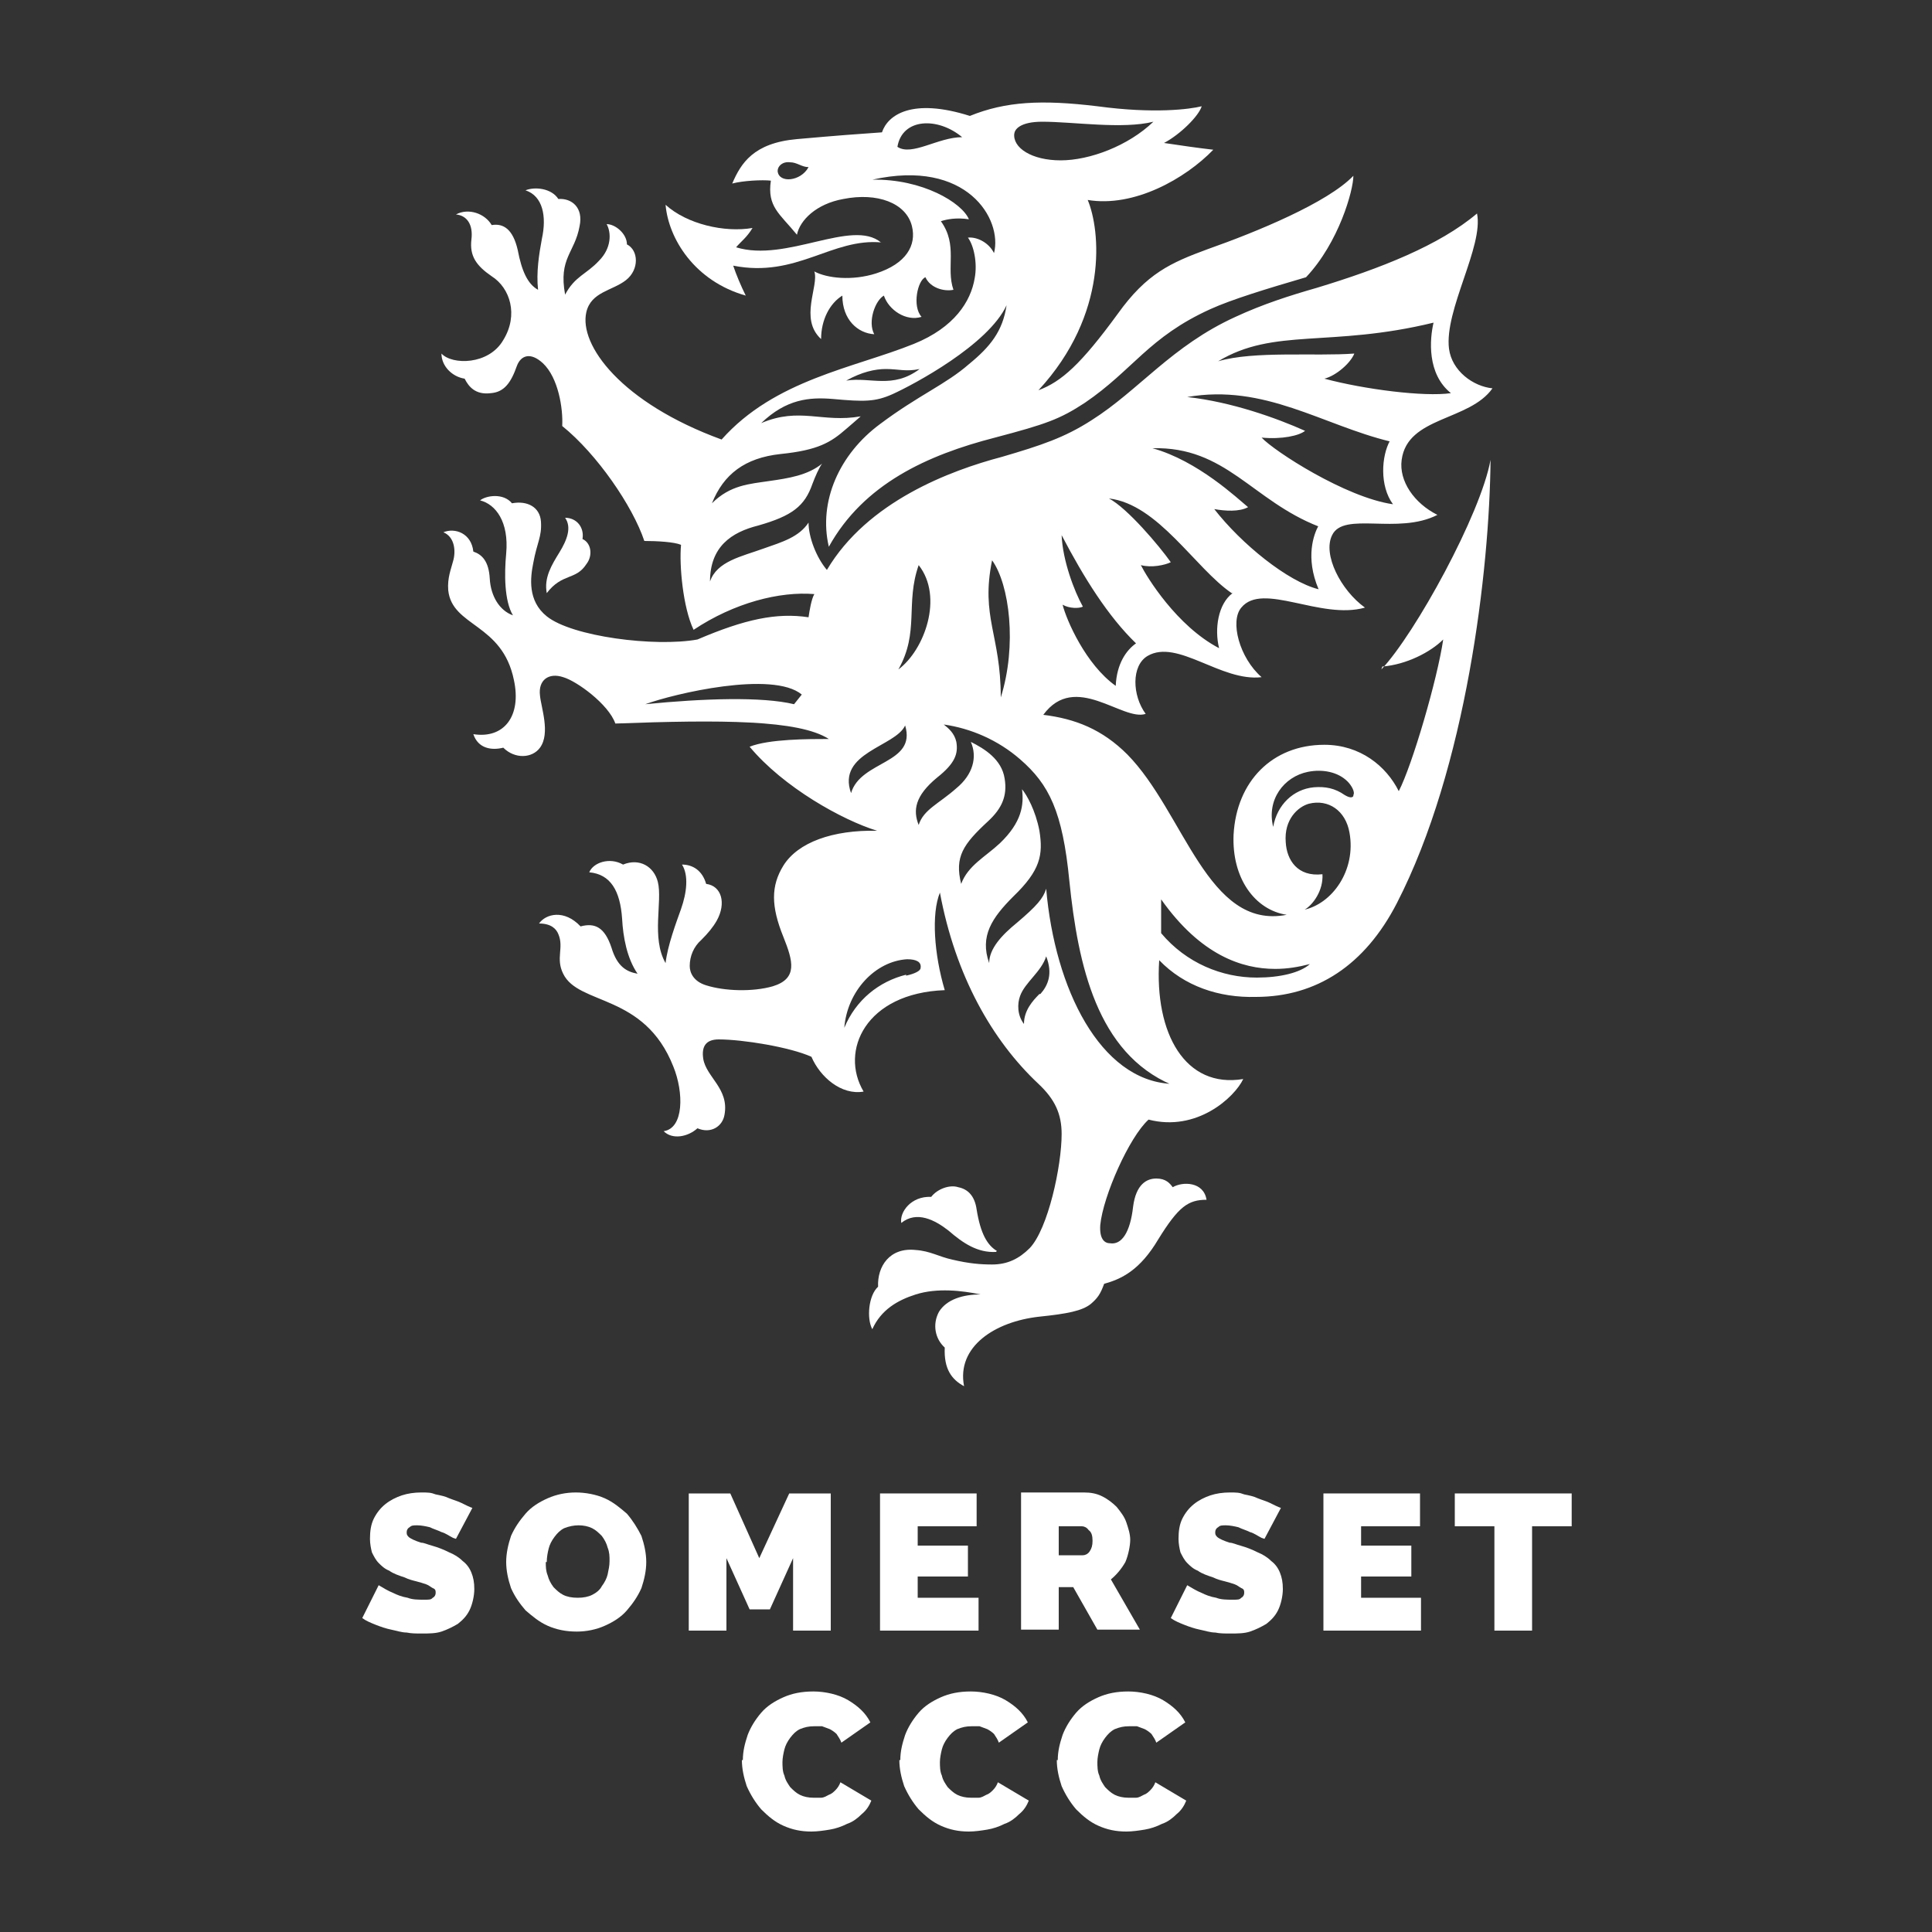 <?xml version="1.0" encoding="UTF-8"?>
<svg id="Layer_1" xmlns="http://www.w3.org/2000/svg" version="1.1" viewBox="0 0 200 200">
  <rect x="0" y="0" width="200" height="200" fill="#333333" stroke="none"/>
  <!-- Generator: Adobe Illustrator 29.4.0, SVG Export Plug-In . SVG Version: 2.1.0 Build 152)  -->
  <defs>
    <style>
      .st0 {
        fill: #fff;
      }
    </style>
  </defs>
  <path class="st0" d="M46.9,159.2c-.4-.2-.8-.5-1.2-.6-.4-.2-.8-.3-1.2-.5-.4-.1-.9-.2-1.3-.2s-.6,0-.8.2c-.2.1-.3.3-.3.5s0,.3.2.5c.1.1.3.2.5.3.2.1.5.2.8.3.3,0,.7.2,1.1.3.7.2,1.2.4,1.8.7.5.2,1,.5,1.4.9.4.3.7.7.9,1.2.2.5.3,1,.3,1.7s-.2,1.6-.5,2.2c-.3.6-.7,1-1.2,1.4-.5.3-1.1.6-1.7.8-.6.2-1.3.2-2,.2s-1.1,0-1.6-.1c-.5,0-1.1-.2-1.6-.3-.5-.1-1.1-.3-1.6-.5-.5-.2-1-.4-1.4-.7l1.7-3.4c.5.3,1,.6,1.5.8.4.2.9.4,1.5.5.5.2,1.1.2,1.7.2s.7,0,.9-.2c.2-.1.3-.3.3-.5s0-.4-.3-.5c-.2-.1-.4-.3-.7-.4-.3-.1-.6-.2-1-.3-.4-.1-.8-.2-1.2-.4-.6-.2-1.2-.4-1.6-.7-.5-.2-.8-.5-1.1-.8-.3-.3-.5-.7-.7-1.1-.1-.4-.2-.9-.2-1.4,0-.8.1-1.5.4-2.1.3-.6.7-1.1,1.2-1.5.5-.4,1.1-.7,1.7-.9.6-.2,1.3-.3,2-.3s1,0,1.5.2c.5.1,1,.2,1.4.4.5.2.9.3,1.3.5.4.2.8.4,1.1.5l-1.7,3.2h0Z"/>
  <path class="st0" d="M56.5,161.7c0,.5,0,.9.2,1.4.1.4.3.8.6,1.2.3.3.6.6,1,.8.4.2.9.3,1.5.3s1.1-.1,1.5-.3c.4-.2.8-.5,1-.9.3-.4.5-.8.6-1.2.1-.5.2-.9.2-1.4s0-.9-.2-1.4c-.1-.4-.3-.8-.6-1.2-.3-.3-.6-.6-1-.8-.4-.2-.9-.3-1.4-.3s-1,.1-1.5.3c-.4.2-.7.5-1,.9-.3.4-.5.8-.6,1.2-.1.4-.2.9-.2,1.4h0ZM59.7,168.9c-1.1,0-2.1-.2-3-.6-.9-.4-1.6-1-2.3-1.6-.6-.7-1.1-1.4-1.5-2.3-.3-.9-.5-1.8-.5-2.7s.2-1.8.5-2.7c.4-.9.9-1.6,1.5-2.3.6-.7,1.4-1.2,2.3-1.6.9-.4,1.9-.6,2.9-.6s2.1.2,3,.6c.9.4,1.6,1,2.3,1.6.6.7,1.1,1.5,1.5,2.3.3.9.5,1.8.5,2.7s-.2,1.8-.5,2.7c-.4.9-.9,1.6-1.5,2.3-.6.7-1.4,1.2-2.3,1.6-.9.4-1.9.6-2.9.6h0Z"/>
  <polygon class="st0" points="82.1 168.8 82.1 161.3 79.7 166.6 77.6 166.6 75.2 161.3 75.2 168.8 71.3 168.8 71.3 154.6 75.6 154.6 78.6 161.3 81.7 154.6 86 154.6 86 168.8 82.1 168.8 82.1 168.8"/>
  <polygon class="st0" points="101.3 165.4 101.3 168.8 91.1 168.8 91.1 154.6 101.1 154.6 101.1 158 95 158 95 160 100.2 160 100.2 163.2 95 163.2 95 165.4 101.3 165.4 101.3 165.4"/>
  <path class="st0" d="M109.6,161h2.5c.2,0,.5-.1.7-.4.2-.3.3-.6.3-1.1s-.1-.9-.4-1.1c-.2-.3-.5-.4-.7-.4h-2.4v3.1h0ZM105.7,168.8v-14.3h6.5c.7,0,1.3.1,1.9.4.6.3,1.1.7,1.5,1.1.4.5.8,1,1,1.6.2.6.4,1.2.4,1.8s-.2,1.6-.5,2.3c-.4.7-.9,1.3-1.5,1.8l3,5.2h-4.4l-2.5-4.4h-1.5v4.4h-3.9Z"/>
  <path class="st0" d="M130.6,159.2c-.4-.2-.8-.5-1.2-.6-.4-.2-.8-.3-1.2-.5-.4-.1-.9-.2-1.3-.2s-.6,0-.8.2c-.2.1-.3.3-.3.5s0,.3.2.5c.1.1.3.2.5.3.2.1.5.2.8.3.3,0,.7.2,1.1.3.7.2,1.2.4,1.8.7.5.2,1,.5,1.4.9.4.3.7.7.9,1.2.2.5.3,1,.3,1.7s-.2,1.6-.5,2.2c-.3.6-.7,1-1.2,1.4-.5.3-1.1.6-1.7.8-.6.2-1.3.2-2,.2s-1.1,0-1.6-.1c-.5,0-1.1-.2-1.6-.3-.5-.1-1.1-.3-1.6-.5-.5-.2-1-.4-1.4-.7l1.7-3.4c.5.3,1,.6,1.5.8.4.2.9.4,1.5.5.5.2,1.1.2,1.7.2s.7,0,.9-.2c.2-.1.3-.3.3-.5s0-.4-.3-.5c-.2-.1-.4-.3-.7-.4-.3-.1-.6-.2-1-.3-.4-.1-.8-.2-1.2-.4-.6-.2-1.2-.4-1.6-.7-.5-.2-.8-.5-1.1-.8-.3-.3-.5-.7-.7-1.1-.1-.4-.2-.9-.2-1.4,0-.8.1-1.5.4-2.1.3-.6.7-1.1,1.2-1.5.5-.4,1.1-.7,1.7-.9.6-.2,1.3-.3,2-.3s1,0,1.5.2c.5.1,1,.2,1.4.4.5.2.9.3,1.3.5.4.2.8.4,1.1.5l-1.7,3.2h0Z"/>
  <polygon class="st0" points="147.1 165.4 147.1 168.8 137 168.8 137 154.6 147 154.6 147 158 140.9 158 140.9 160 146.1 160 146.1 163.2 140.9 163.2 140.9 165.4 147.1 165.4 147.1 165.4"/>
  <polygon class="st0" points="162.7 158 158.6 158 158.6 168.8 154.7 168.8 154.7 158 150.6 158 150.6 154.6 162.7 154.6 162.7 158 162.7 158"/>
  <path class="st0" d="M76.9,182.2c0-.9.2-1.7.5-2.6.3-.8.8-1.6,1.4-2.3.6-.7,1.4-1.2,2.3-1.6.9-.4,1.9-.6,3.1-.6s2.6.3,3.6.9c1,.6,1.8,1.3,2.3,2.3l-3,2.1c-.1-.3-.3-.6-.5-.9-.2-.2-.5-.4-.7-.5-.3-.1-.5-.2-.8-.3-.3,0-.6,0-.8,0-.6,0-1,.1-1.5.3-.4.2-.7.5-1,.9-.3.4-.5.8-.6,1.2-.1.4-.2.9-.2,1.3s0,1,.2,1.4c.1.5.4.9.6,1.2.3.3.6.6,1,.8.4.2.9.3,1.4.3s.5,0,.8,0c.3,0,.6-.2.8-.3.3-.1.5-.3.7-.5.2-.2.4-.5.5-.8l3.2,1.9c-.2.5-.5,1-1,1.4-.4.4-.9.8-1.5,1-.6.3-1.2.5-1.8.6-.6.1-1.3.2-1.9.2-1.1,0-2-.2-2.9-.6-.9-.4-1.6-1-2.3-1.7-.6-.7-1.1-1.5-1.5-2.4-.3-.9-.5-1.8-.5-2.7h0Z"/>
  <path class="st0" d="M93.2,182.2c0-.9.2-1.7.5-2.6.3-.8.8-1.6,1.4-2.3.6-.7,1.4-1.2,2.3-1.6.9-.4,1.9-.6,3.1-.6s2.6.3,3.6.9c1,.6,1.8,1.3,2.3,2.3l-3,2.1c-.1-.3-.3-.6-.5-.9-.2-.2-.5-.4-.7-.5-.3-.1-.5-.2-.8-.3-.3,0-.6,0-.8,0-.6,0-1,.1-1.5.3-.4.2-.7.5-1,.9-.3.4-.5.8-.6,1.2-.1.4-.2.9-.2,1.3s0,1,.2,1.4c.1.5.4.9.6,1.2.3.3.6.6,1,.8.4.2.9.3,1.4.3s.5,0,.8,0c.3,0,.6-.2.8-.3.3-.1.5-.3.7-.5.2-.2.4-.5.5-.8l3.2,1.9c-.2.5-.5,1-1,1.4-.4.4-.9.8-1.5,1-.6.3-1.2.5-1.8.6-.6.1-1.3.2-1.9.2-1.1,0-2-.2-2.9-.6-.9-.4-1.6-1-2.3-1.7-.6-.7-1.1-1.5-1.5-2.4-.3-.9-.5-1.8-.5-2.7h0Z"/>
  <path class="st0" d="M109.5,182.2c0-.9.2-1.7.5-2.6.3-.8.8-1.6,1.4-2.3.6-.7,1.4-1.2,2.3-1.6.9-.4,1.9-.6,3.1-.6s2.6.3,3.6.9c1,.6,1.8,1.3,2.3,2.3l-3,2.1c-.1-.3-.3-.6-.5-.9-.2-.2-.5-.4-.7-.5-.3-.1-.5-.2-.8-.3-.3,0-.6,0-.8,0-.6,0-1,.1-1.5.3-.4.2-.7.5-1,.9-.3.4-.5.8-.6,1.2-.1.4-.2.9-.2,1.3s0,1,.2,1.4c.1.5.4.9.6,1.2.3.3.6.6,1,.8.4.2.9.3,1.4.3s.5,0,.8,0c.3,0,.6-.2.8-.3.3-.1.5-.3.7-.5.2-.2.4-.5.5-.8l3.2,1.9c-.2.5-.5,1-1,1.4-.4.4-.9.8-1.5,1-.6.3-1.2.5-1.8.6-.6.1-1.3.2-1.9.2-1.1,0-2-.2-2.9-.6-.9-.4-1.6-1-2.3-1.7-.6-.7-1.1-1.5-1.5-2.4-.3-.9-.5-1.8-.5-2.7h0Z"/>
  <path class="st0" d="M140.1,82.4c-.1.2-.4.2-.9-.1-1-.7-2-.9-3.2-.8-2.1.2-3.8,1.8-4.2,4.1-.7-2.8,1.1-5.2,3.6-5.7,1.5-.3,3.1,0,4.1,1,.4.4.8,1.1.6,1.4h0ZM135,94.2c.9-.5,2-2,1.9-3.7-2.6.3-3.7-1.5-3.8-3.3-.2-2.4,1.3-3.7,2.4-4,2-.5,3.8.7,4.2,3,.7,3.9-1.8,7.4-4.8,8h0ZM130.1,101.2c-3.6,0-7.3-1.5-9.9-4.6v-3.5c4.1,5.8,8.4,7.2,11.8,7.2,1.3,0,2.4-.2,3.6-.5-1,.9-3.1,1.4-5.5,1.4h0ZM121.2,112.2c-7.3-.4-12-9.8-12.9-20.2-.3,1-1,1.8-3,3.5-1.6,1.3-2.9,2.7-2.9,4.2-1-2.8.3-4.7,2.5-6.9,2.8-2.7,3.1-4.3,2.7-6.8-.4-2.1-1.3-3.7-1.8-4.3.2,1.6,0,3.4-2.3,5.6-1.5,1.4-3.3,2.3-4,4.2-.7-2.8.2-4.1,2.8-6.5,1.4-1.3,2-2.6,1.7-4.4-.3-2-2.1-3.1-3.5-3.8.7,1.6.2,3.4-1.5,4.8-1.8,1.6-3.4,2.2-3.9,3.8-.6-1.5-.4-3,1.9-4.9,1.9-1.5,2.2-2.5,2-3.7-.2-.9-.8-1.4-1.3-1.8,2.8.4,5.6,1.6,7.9,3.6,3,2.6,4.4,5.4,5.1,12.6.9,8.8,2.9,17.8,10.6,21.1h0ZM107.6,102.9c-.7.7-1.6,1.7-1.6,3.1-.7-.9-.7-2.1-.4-2.9.5-1.4,2.2-2.5,2.7-4.1.7,1.8.2,3-.6,3.9h0ZM93.8,100.9c-2.8.7-5.2,2.6-6.4,5.5.3-3.8,3.2-6.9,6.5-7.1,1,0,1.5.3,1.4.9,0,.3-.6.6-1.5.8h0ZM88.1,82.1c-1.5-4.2,4.6-4.8,5.6-7,1.2,4-4.6,3.6-5.6,7h0ZM95.1,58.5c2.6,3.3.6,8.8-2.1,10.8,2.2-3.9.7-6.8,2.1-10.8h0ZM102.7,58c1.8,2.5,2.6,8.8.9,14.2,0-6.5-2.1-8.3-.9-14.2h0ZM82.2,72.9c-3.3-.8-9.4-.6-15.4,0,3-1.1,13.2-3.5,16.2-1M95.2,38.2c-2.8,2.1-5.1.8-7.6,1.2,1.6-.9,3-1.2,4.1-1.2,1.3,0,2.1.3,3.5,0h0ZM92.9,15.2c.5-3,4.2-3.1,6.7-1-2.5,0-5.2,2-6.7,1h0ZM80.5,17.7c0-.5.5-1,1.3-.9.7,0,1.2.5,1.9.5-.8,1.5-3.1,1.7-3.2.4h0ZM105,13.9c0-.5.6-1.3,2.9-1.3,3.2,0,8.3.8,11.5,0-2.6,2.5-6.6,4-9.6,4s-5-1.3-4.8-2.8h0ZM117.6,66.6c-1,.7-2,2.1-2.1,4.4-3.1-2.2-5.1-6.8-5.5-8.4.7.4,1.7.4,2.1.2-.9-1.6-2.1-4.8-2.2-7.4,2.3,4.4,4.8,8.4,7.7,11.2h0ZM127.6,61.4c-1.5,1.1-1.9,3.7-1.4,5.7-4.4-2.3-7.5-7.4-8.1-8.6,1.1.3,2.5,0,3.1-.3-1.2-1.7-4.5-5.6-6.4-6.6,5.1.6,8.9,7.2,12.7,9.8h0ZM136.5,54.4c-.5.9-1.4,3.3,0,6.6-3.2-.8-8-4.7-10.8-8.3,1.1.2,2.6.3,3.5-.2-1.1-.9-5.2-4.8-9.9-6.1,7.6-.2,10.3,5.4,17.2,8.1h0ZM143.9,45.6c-.9,1.6-1.1,4.7.3,6.6-4.9-.7-12.3-5.5-13.6-6.9,2.1.2,3.9-.2,4.5-.7-2.9-1.3-7.6-3-12.2-3.5,8-1.4,14,2.9,21,4.6h0ZM148.4,33.4c-.4,1.7-.7,5.3,1.8,7.3-2.8.4-9-.4-13.1-1.5,1.2-.3,2.7-1.6,3.1-2.6-4,.3-10.4-.3-14.1.8,5.8-3.5,11.6-1.4,22.3-4h0ZM143.1,69c2.5-.2,5-1.5,6.3-2.8-.6,4.1-3.2,13-4.6,15.7-1.3-2.6-4-4.8-7.7-4.8-5.4,0-9.1,3.8-9.4,9.3-.2,4.5,2.2,7.8,5.5,8.3-8.2,1.6-10.6-10.6-16.5-16.6-2.6-2.6-5.4-3.7-8.7-4.1,3.3-4.5,8.2.7,10.6-.1-1.4-1.9-1.5-5,.2-6,3.1-1.8,7.6,2.7,11.8,2.2-2.3-2-3.3-5.8-2.1-7.2,2.2-2.7,8.2,1.3,12.8,0-2.5-1.8-4.4-5.5-3.4-7.5,1.2-2.5,6.8,0,10.9-2.1-2.4-1.2-4-3.5-3.7-5.7.6-4.5,7-4,9.4-7.4-2-.2-4.2-1.8-4.5-4.1-.5-4,3.6-10.6,2.9-14-3.9,3.3-10,5.7-16.6,7.7-2.8.8-5.6,1.7-8.4,3-6.6,3-10,7.6-14.9,10.7-2.8,1.8-5.2,2.6-9.3,3.8-5.3,1.4-13.9,4.6-18.1,11.7-1.1-1.3-1.9-3.4-1.9-4.9-1,1.5-2.7,2-4.7,2.7-2.2.8-4.8,1.3-5.5,3.4,0-3.6,2.2-5.1,5-5.8,3.5-1,4.8-2,5.6-4.3.3-.8.7-1.7,1-2.1-1.5,1.2-3.4,1.5-5.5,1.8-2,.3-4,.4-5.9,2.3,1.2-3,3.4-4.7,7.1-5.1,3.9-.4,5.2-1.2,6.8-2.6.6-.5.8-.7,1.5-1.3-4,.7-6.3-1-10.3.7,2.6-2.5,5-2.7,7.4-2.5,3.3.3,4.4.3,6.2-.5,2.2-1,9.9-5.1,11.8-9.2-.4,2.7-1.7,4.3-3.9,6.1-2.4,2.1-5.2,3.2-9.2,6.2-4.2,3.1-6.4,8-5.3,12.7,3.6-6.5,10.2-9.5,17.2-11.3,5.3-1.4,6.7-1.9,9.3-3.6,5-3.4,6.6-6.8,13-9.7,2.2-1,5.8-2.1,9.9-3.3,3.4-3.6,4.9-9,4.9-10.5-2.7,2.8-10,5.8-15.1,7.6-3.8,1.4-6.3,2.5-9.3,6.7-3.8,5.2-5.8,7-8.2,7.9,7.3-7.9,6.4-16.6,5.1-19.7,4.8.8,10.1-2.2,13-5.2-1.7-.2-3.1-.4-5.1-.7,1.7-.9,3.6-2.8,3.9-3.8-1.2.3-4.9.8-10.8,0-5.8-.7-9.5-.5-13.2,1-6-1.9-8.5-.1-9.1,1.7-2.8.2-4.3.3-8.8.7-4.5.4-5.8,2.5-6.7,4.6,1.1-.3,3.1-.4,4-.3-.4,2.7.9,3.4,2.7,5.6.3-1.5,2-3.2,4.8-3.7,3.5-.7,6.5.4,7.1,2.8.5,2-.6,3.9-3.7,4.9-2.5.8-5.1.5-6.4-.2.5,1.5-1.6,4.9.7,7,0-2,.9-3.7,2.2-4.5,0,2.5,1.6,3.9,3.3,4-.7-1.3.1-3.5,1-4,.5,1.5,2.3,2.7,3.9,2.2-1-1.1-.4-3.8.4-4.1.5,1.1,1.9,1.5,2.9,1.3-.8-2.3.5-4.6-1.3-7.1.6-.2,1.6-.4,2.9-.2-.7-1.7-4.8-4.2-10-4.1,9.8-2.2,13.5,4.1,12.6,7.6-.6-1.2-1.9-1.7-2.7-1.6.6.8,1,2.6.7,4.2-.4,2.4-2.1,5.1-6.3,6.8-6.2,2.5-14.4,3.7-19.9,9.9-10.4-3.8-14.8-9.8-14-13.2.5-2.1,2.7-2.2,4.1-3.3,1.4-1.1,1.3-3.1.1-3.7,0-1.1-1.2-2.1-2.1-2.1.5.9.5,2.5-.8,3.8-1.3,1.4-2.5,1.6-3.5,3.5-.7-3.8,1-4.3,1.5-7.1.4-1.9-.8-2.9-2.2-2.8-.7-1.1-2.4-1.3-3.4-.9,1.8.6,2.2,2.7,1.7,5-.3,1.6-.6,3.5-.4,5.3-1.1-.6-1.7-2-2.1-4.1-.5-2.2-1.5-2.8-2.7-2.6-.7-1.2-2.4-1.8-3.7-1.1,1.1.1,1.8,1,1.6,2.6-.2,1.7.5,2.7,2.1,3.8,1.9,1.2,2.8,4,1.2,6.6-1.5,2.6-5.3,2.6-6.4,1.4,0,1.3,1.1,2.4,2.4,2.6.4.8,1.1,1.7,2.7,1.5,1.4-.1,2.1-1.1,2.7-2.8.4-1.1,1.4-1.5,2.7-.3,1.6,1.5,2.1,4.7,2,6.5,3.6,2.9,7.3,8.3,8.5,11.9,1.3,0,3.1.1,3.8.4-.2,2.1.2,6.5,1.3,8.8,4.2-2.8,8.9-4,12.5-3.7-.3.5-.5,1.7-.6,2.4-3.3-.5-6.6.2-11.5,2.3-4.4.8-13-.3-15.6-2.4-2-1.6-1.7-4-1.4-5.5.4-2.2.9-2.7.8-4.3-.1-1.5-1.4-2.2-3-1.9-.9-1.1-2.7-.8-3.3-.3,1.6.4,3,2.2,2.7,5.5-.2,2.1-.2,4.9.7,6.4-1.4-.5-2.3-2-2.4-3.8-.1-1.8-.8-2.5-1.7-2.8-.2-1.9-1.9-2.5-3.1-2,1.2.5,1.3,2,1,3-.2.8-.6,1.7-.5,3,.4,3.8,5.6,3.4,6.8,9.3.8,3.7-1,6.1-4.2,5.6.5,1.5,1.9,1.7,3.1,1.4,1.2,1.2,3,1.1,3.8,0,1.1-1.5.1-4.2,0-5.4-.2-1.6.9-2.4,2.4-1.9,1.4.4,4.7,2.8,5.4,4.8,10.9-.4,19-.4,22.1,1.6-2.1,0-6.2,0-8.2.8,3.5,4.2,9.6,7.6,13.2,8.7-4.6-.1-8.2,1.2-9.7,3.6-1.3,2.1-1.3,4.2,0,7.4,1,2.5,1.5,4.3-1.1,5.1-2.1.6-5,.5-6.9-.1-1.3-.4-1.7-1.3-1.7-2,0-1,.4-2,1.2-2.7.7-.7,1.2-1.3,1.6-2,1-1.8.5-3.6-1.1-3.8-.4-1.4-1.4-2-2.5-2,.7,1.1.5,2.9-.1,4.6-.5,1.4-1.4,3.8-1.6,5.6-1.5-2.6-.3-6.4-.8-8.4-.4-1.6-1.9-2.5-3.6-1.8-1.4-.8-3.1-.2-3.5.8,2.2.2,3.2,1.9,3.4,4.8.1,1.9.5,4.1,1.6,5.7-1.1-.2-2.1-.7-2.7-2.7-.7-2.1-1.7-2.6-3.2-2.2-1.7-1.8-3.6-1.3-4.3-.3,1.3,0,1.8.6,2,1.1.6,1.4-.3,2.5.5,4.1,1.6,3.3,8.4,2,11.4,9.6,1.1,2.7,1.1,6.4-1,6.7.9.9,2.5.6,3.5-.3,1.4.6,2.6-.2,2.8-1.4.5-2.7-1.9-3.9-2.2-5.8-.2-1.3.3-2,1.6-2,2.5,0,7.4.8,9.6,1.8.9,2.1,3.1,4,5.4,3.6-2.5-4.2.2-10.2,8.4-10.5-1.1-3.7-1.4-7.9-.5-10.1,1.6,8.6,5.4,15.3,10.2,19.8,1.7,1.6,2.4,3.1,2.4,5.2,0,3.3-1.4,9.8-3.3,11.8-1.1,1.1-2.3,1.7-3.9,1.7-1.2,0-2.4-.1-4.1-.5-1.4-.3-2.3-.9-3.8-1-2.7-.3-4,1.7-3.9,3.8-1,.9-1.2,3.3-.6,4.4.9-2,2.6-3,4.5-3.6,2.2-.7,4.8-.4,6.7,0-1.8,0-3.5.5-4.3,1.8-.7,1.3-.4,2.8.6,3.7-.1,2.2.7,3.3,2,4-.8-4.1,3.2-6.7,7.8-7.2,2.9-.3,4.4-.6,5.3-1.3.7-.6,1-1,1.4-2.1,1.8-.5,3.7-1.4,5.6-4.6,2.1-3.4,3.1-4.1,5-4.1-.3-1.9-2.5-1.9-3.5-1.3-.3-.4-.7-.9-1.7-.9s-2.1.6-2.4,2.9c-.3,2.7-1.2,4-2.4,3.8-.6,0-1.1-.5-1-1.9.3-3,3-9.1,5-10.9,5,1.3,8.9-2.3,9.8-4.2-6,1-9.2-4.7-8.7-12.3,2.6,2.7,6.2,3.9,10,3.8,6.3,0,11.3-3.3,14.6-9.7,7.2-14,9.6-34.5,9.7-45.9-1,5.6-7.8,18-11.3,21.7h0Z"/>
  <path class="st0" d="M103.2,129.5c-1-.6-1.7-1.8-2.1-4.3-.2-1.4-.9-2.1-1.9-2.3-.9-.3-2.2.2-2.8,1-2.1-.1-3.3,1.6-3.1,2.7,1.6-1.3,3.5-.3,4.9.8,1.5,1.3,3,2.3,4.9,2.2h0Z"/>
  <path class="st0" d="M91.2,25.1c-3-2.5-9.8,2.1-15,.5.5-.6,1.1-1,1.7-2-2.9.5-6.8-.4-9-2.4.3,3.5,3,7.9,8.3,9.4-.5-1-1-2.2-1.3-3.1,6.6,1.3,10.2-2.9,15.4-2.4h0Z"/>
  <path class="st0" d="M56.6,61.4c-.3-1.6.5-2.9,1.3-4.2.8-1.3,1.3-2.6.6-3.6,1.2,0,2,1,1.8,2.2.9.4,1.1,1.7.4,2.6-1.1,1.7-2.5.9-4.1,3h0Z"/>
</svg>